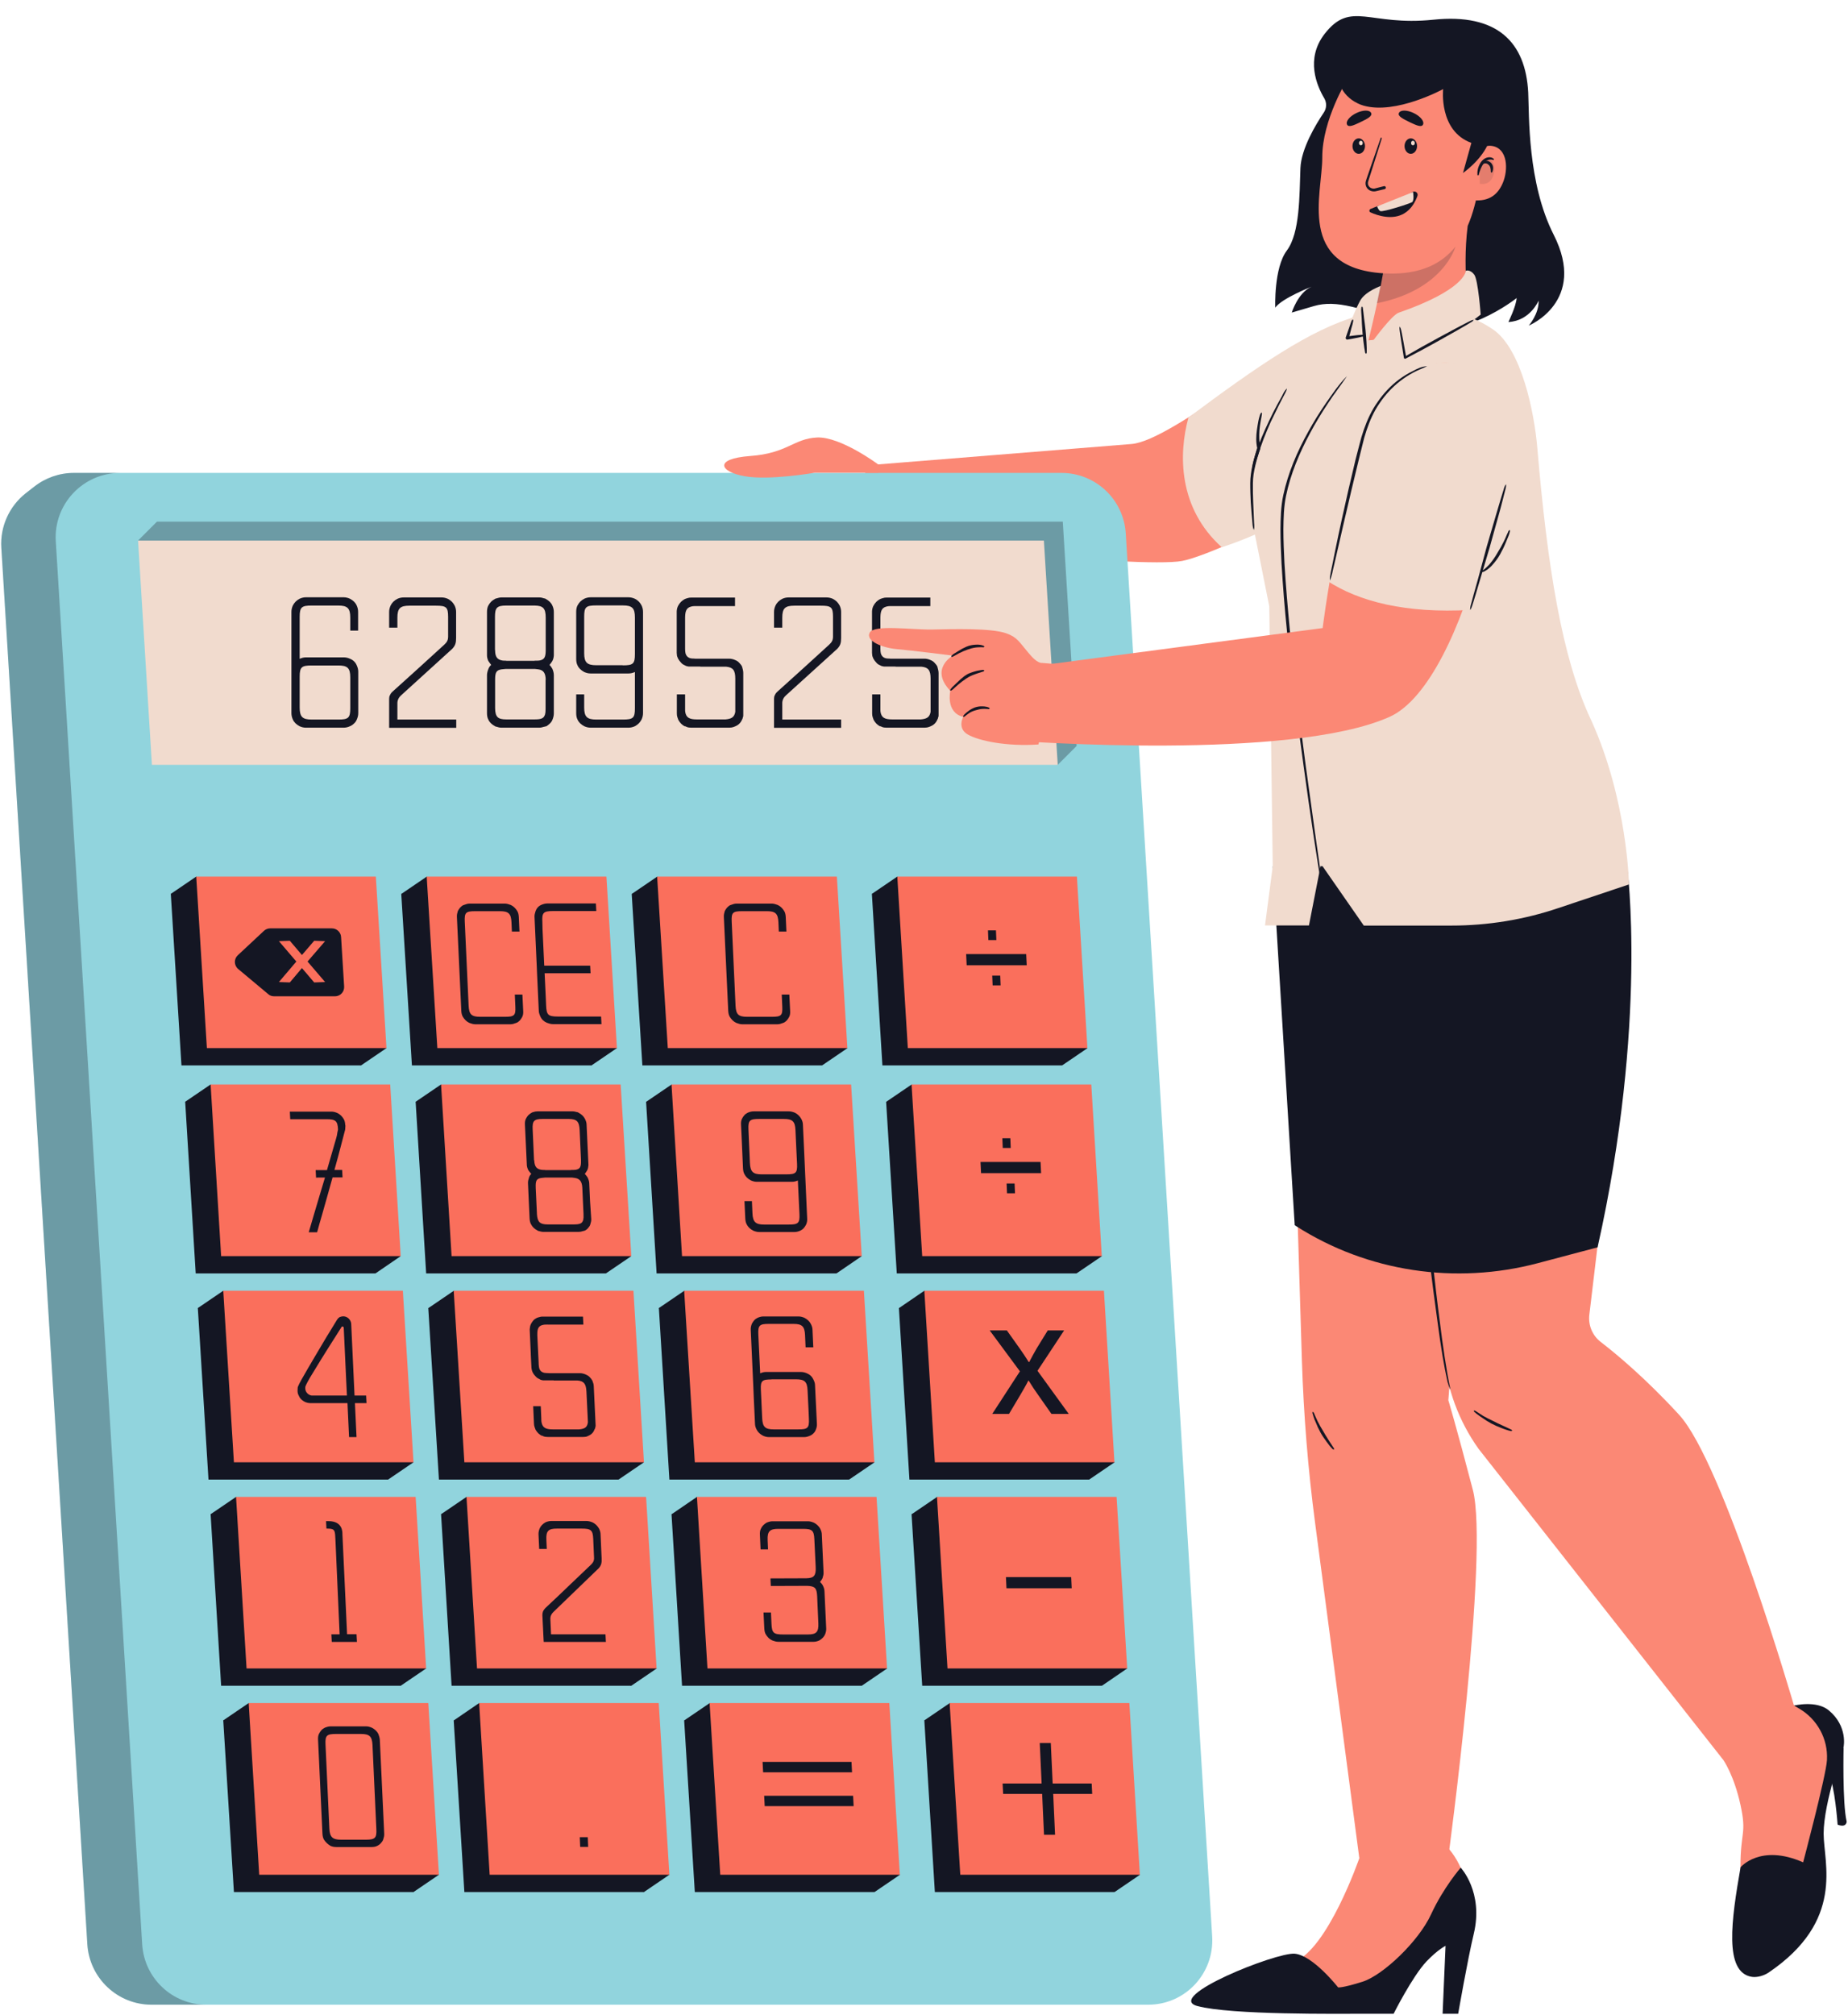 <?xml version="1.0" encoding="UTF-8"?><svg xmlns="http://www.w3.org/2000/svg" xmlns:xlink="http://www.w3.org/1999/xlink" height="1513.1" preserveAspectRatio="xMidYMid meet" version="1.0" viewBox="-0.9 -12.2 1388.1 1513.1" width="1388.1" zoomAndPan="magnify"><g id="Illustration"><g><g id="change1_1"><path d="M993.4,72.4c2.2-3.2,2.4-7.4,0.4-10.8c-5.6-9.4-14.3-29.6,0.3-48.4c19.8-25.4,33.4-5.6,81.6-10.6 s69.4,17,71.3,54.7c0.8,16.9-0.7,67.8,19.2,106.9c25.3,50-18.8,68.1-18.8,68.1s7.8-8.9,7.4-18.8c0,0-6.2,15.2-22.7,16.1 c0,0,5.8-11.7,6.2-18c0,0-42.1,33.9-79.5,20.7c-37.5-13.2-56-19.6-72.7-14.7c-16.7,4.9-16.7,4.9-16.7,4.9s4.5-14.8,14.8-19.4 c0,0-22.3,8.7-27.2,15.7c0,0-1.2-29.7,8.7-42.9s9.4-41.3,10.2-61.9C976.5,99.4,987.4,81.3,993.4,72.4z" fill="#141623"/></g><g id="change2_1"><path d="M649,337.3c0,0,168.7-13.6,200-16.1s119.6-80.5,170-94.7s77.6,11.1,66.5,55.4 c-11.1,44.2-167.1,121.2-198.4,127.1c-31.2,5.9-238.1-15.4-238.1-15.4L649,337.3z" fill="#fb8875"/></g><g id="change3_1"><path d="M1018.5,225.3c-34.8,9.7-75,37.5-126.7,76c-7.6,27.7-7.6,68.1,25,97.4c60.7-19.2,160.7-84.9,168.7-116.7 C1096.7,237.7,1069,211.1,1018.5,225.3z" fill="#f1dbce"/></g><g id="change3_2"><path d="M1037.1,202.2c0,0-12.3,4.1-16.3,11.3c-4,7.1-9.9,23.2-9.9,23.2l17.8,4.1l20.2-28.5L1037.1,202.2z" fill="#f1dbce"/></g><g id="change4_1"><path d="M909.6,1441.8L844.7,388.3c-1.6-25.5-22.7-45.4-48.3-45.4h-41.2h-666H54.6c-10.9,0-21.4,3.7-29.9,10.4 l-6.3,4.9C6,368-0.9,383.3,0.1,399.1l64.6,1048.6c1.6,25.5,22.7,45.4,48.3,45.4h41.2h666h41.2 C889.3,1493.2,911.3,1469.7,909.6,1441.8z" fill="#91d4dd"/></g><g id="change1_2"><path d="M807.8 547.9L793.6 562.1 102.8 393.7 117 379.5 797.4 379.5z" fill="#141623" opacity=".3"/></g><g id="change1_3"><path d="M105.9,1447.8L41,394.2c-1.7-27.8,20.4-51.3,48.3-51.3H54.6c-10.9,0-21.4,3.7-29.9,10.4l-6.3,4.9 C6,368-0.9,383.3,0.1,399.1l64.6,1048.6c1.6,25.5,22.7,45.4,48.3,45.4h41.2C128.6,1493.2,107.5,1473.3,105.9,1447.8z" fill="#141623" opacity=".3"/></g><g id="change3_3"><path d="M793.6 562.1L113.2 562.1 102.8 393.7 783.2 393.7z" fill="#f1dbce"/></g><g id="change1_4"><path d="M262.2,461.4v-9.8c0-7.1-2.1-9.1-9-9.1h-20c-7.4,0-9,1.1-9,8.4v31.6c1.5-0.7,3.1-1.1,4.6-1.1h28.7 c1.5,0,3.1,0.4,4.6,1.1c2.4,1,4.1,2.7,5,5c0.7,1.5,1.1,3.1,1.1,4.6v22.2v9c0,1.7-0.4,3.2-1.1,4.8c-0.4,1-1,2-2,2.9 c-1,1-2.1,1.7-3.1,2.1c-1.5,0.7-3.1,1.1-4.6,1.1h-28.7c-1.5,0-3.1-0.4-4.6-1.1c-2.4-1.3-4.1-2.9-5-5c-0.7-1.5-1.1-3.1-1.1-4.8 v-20.7v-10.5v-44.9c0-1.7,0.4-3.2,1.1-4.8c0.6-1.1,1.3-2.1,2.1-2.9c0.8-0.8,1.8-1.5,2.9-2.1c1.5-0.7,3.1-1.1,4.6-1.1h28.7 c1.5,0,3.1,0.4,4.6,1.1c2.4,1.3,4.1,2.9,5,5c0.7,1.5,1.1,3.1,1.1,4.8v14.1H262.2z M233.2,487.5c-7.4,0-9,1.1-9,8.3v6.9V519 c0,7.1,2.1,9.1,9,9.1h20c7.4,0,9-1.1,9-8.4v-5.3v-17.9c0-7.1-2.1-9-9-9H233.2z" fill="#141623"/></g><g id="change1_5"><path d="M300.4,509.9c-1.7,1.5-2.8,3.5-2.8,5.9v12.3h7.4h22.8h12.9h1.1v6.2h-10.2h-0.7h-28.5h-0.7h-4.1h-6.2v-6.2 v-4.6v-10.9c0-1,0.1-1.8,0.6-2.8c0.3-0.7,0.7-1.3,1.1-1.8l0.3-0.3l0.8-0.8c0-0.1,9.8-8.7,19.5-17.6l19.2-17.5 c1.8-1.7,2.8-3.2,2.8-6v-14.8c0-7.3-1.4-8.4-9.1-8.4h-19.9c-7.1,0-9.1,2-9.1,9.1v7.4h-6.2v-11.8c0-1.7,0.4-3.2,1.1-4.8 c1-2.1,2.7-3.8,5-5c1.5-0.7,3.1-1.1,4.8-1.1h28.5c1.7,0,3.2,0.4,4.8,1.1c1.1,0.6,2.1,1.3,2.9,2.1c0.8,0.8,1.5,1.8,2.1,2.9 c0.7,1.5,1.1,3.1,1.1,4.8v19.5c0,3.8-0.6,5.7-2.8,8.1L300.4,509.9z" fill="#141623"/></g><g id="change1_6"><path d="M415.1,523.6c0,1.5-0.4,3.1-1.1,4.8c-0.4,1-1.1,2-2.1,2.9c-0.8,0.8-1.8,1.5-2.9,2.1v-0.3c0,0-0.1,0.1-0.6,0.3 c-0.1,0-0.1,0.1-0.6,0.1c-1.3,0.4-2.4,0.7-3.6,0.7h-28.5c-1.3,0-2.4-0.3-3.6-0.7c-0.1,0-0.1-0.1-0.6-0.1c0,0-0.1-0.1-0.6-0.3 c-2.4-1.3-4.1-2.9-5-5c-0.7-1.3-1-2.9-1-4.8v-14.1v-14.4c0-1.5,0.4-3.1,1.1-4.8c0.4-1.1,1.1-2.1,2-2.9c0.1,0,0.1,0,0.1-0.1H368 c-0.8-1-1.5-2-2.1-2.9c-0.7-1.5-1-2.9-1-4.2v-0.6v-32c0-1.8,0.3-3.5,1-4.8c0.6-1.1,1.3-2.1,2.1-2.9c1-1,2-1.5,2.9-2.1 c0.4-0.1,0.6-0.3,0.6-0.3c0.4,0,0.4-0.1,0.6-0.1c1.3-0.4,2.4-0.7,3.6-0.7h28.5c1.3,0,2.4,0.3,3.6,0.7c0.4,0,0.4,0.1,0.6,0.1 c0.4,0.1,0.6,0.3,0.6,0.3c2.4,1.3,4.1,2.9,5,5c0.7,1.5,1.1,3.1,1.1,4.8v32.6c-0.1,1.5-0.4,2.9-1.1,4.2c-0.6,1-1.3,2-2.1,2.9h-0.1 l0.1,0.1c1,1,1.5,2,2.1,2.9c0.7,1.7,1.1,3.2,1.1,4.8v14.4V523.6z M379.3,442.5c-7,0-8.4,1.7-8.4,8.4v24.1c0,0.6,0,1,0.1,1.1v0.4 c0.1,4.6,1.7,6.7,5.6,7.3c0.7,0.1,1.4,0.1,2.4,0.1c0.3,0.1,0.6,0.1,1,0.1h19.9c0.4,0,0.8,0,1-0.1c1.3,0,2.2,0,3.2-0.1 c3.8-0.6,4.8-2.4,4.9-7.3v-0.4v-0.4v-24.1c0-7.1-2-9-8.3-9.1h-0.8H380H379.3z M409,498.3v-0.1c-0.1-5-1.7-7.3-5.6-7.8l-2.5-0.3 H400h-20h-1l-3.1,0.3c-4.1,0.6-4.9,2.4-4.9,7.8v0.3V519v0.6c0.1,6.6,2.1,8.4,8.4,8.4h0.6h20h0.6c4.9,0,6.9-0.7,7.8-3.5 c0.1,0,0.1-0.1,0.1-0.3v-0.1c0.3-1,0.4-2.2,0.4-3.9v-0.7V498.3z" fill="#141623"/></g><g id="change1_7"><path d="M437.9,509.2v9.8c0,7.1,2.2,9.1,9.1,9.1h19.9c7.7,0,9.1-1.1,9.1-8.4v-27.3c-1.5,0.7-3.1,1.1-4.8,1.1h-28.5 c-1.7,0-3.2-0.4-4.8-1.1c-2.4-1.3-4.1-2.9-5-5c-0.7-1.3-1-2.9-1-4.8v-26.4v-9c0-1.8,0.3-3.5,1-4.8c0.6-1.1,1.3-2.1,2.1-2.9 c0.8-0.8,1.8-1.5,2.9-2.1c1.5-0.7,3.1-1.1,4.8-1.1h28.5c1.7,0,3.2,0.4,4.8,1.1c2.2,1.1,3.9,2.8,5,5c0.7,1.5,1.1,3.1,1.1,4.8v20.7 v14.7v40.7c0,1.7-0.4,3.2-1.1,4.8c-0.6,1.1-1.3,2.1-2.1,2.9c-0.8,0.8-1.8,1.5-2.9,2.1c-1.5,0.7-3.1,1.1-4.8,1.1h-28.5 c-1.7,0-3.2-0.4-4.8-1.1c-2.4-1.3-4.1-2.9-5-5c-0.7-1.3-1-2.9-1-4.8v-14.1H437.9z M466.9,487.4c7.7,0,9.1-1.1,9.1-8.4v-11.1v-16.4 c0-7.1-2-9.1-9.1-9.1H447c-7.7,0-9.1,1.1-9.1,8.4v5.3v22.1c0,7.1,2.2,9.1,9.1,9.1H466.9z" fill="#141623"/></g><g id="change1_8"><path d="M557.4,493.1v31.8c0,0.4,0,0.6-0.1,0.7v0.3c-0.1,0.4-0.1,0.6-0.3,0.7c0,0.4-0.1,0.6-0.1,0.7l-0.4,0.8 c-1,2.4-2.7,4.1-5,5c0,0,0,0-0.1,0.1c-0.1,0-0.3,0.1-0.4,0.1c0,0-0.1,0.1-0.6,0.3c-1.1,0.4-2.2,0.6-3.5,0.6h-28.5 c-1.3,0-2.5-0.1-3.6-0.6l-0.6-0.3c-0.4-0.1-0.6-0.3-0.6-0.3v0.3c-1.1-0.6-2.1-1.3-2.9-2.1c-0.8-0.8-1.5-1.8-2.1-2.9 c0-0.1-0.1-0.1-0.1-0.3c-0.1-0.4-0.4-1-0.6-1.7c-0.3-0.8-0.4-1.8-0.4-2.8v-14.3h6.2v10.2v0.6c0,1.1,0,2,0.1,2.4 c0.7,4.3,3.2,5.6,8.8,5.6h19.9h1.5c4.6-0.4,6.7-1.7,7.4-5.7v-2.7v-22.2c0-6.3-1.7-8.5-6.9-9h-0.3h-0.3h-0.6h-1h-17.2v-0.1h-8.3 c-1,0-1.5-0.3-2.2-0.4c-0.4-0.1-0.6-0.3-0.6-0.3c-0.1,0-0.4-0.1-0.6-0.3c-1.1-0.4-2.1-1.1-2.8-2l-0.1-0.1 c-0.8-0.8-1.5-1.8-2.1-2.9c-0.1-0.3-0.4-0.8-0.6-1.5c-0.1-0.1-0.1-0.3-0.1-0.4c-0.1-0.1-0.1-0.3-0.1-0.4c0-0.4-0.1-0.3-0.1-0.7 v-0.7v-0.1c-0.1,0-0.1,0-0.1-0.1v-10.9v-0.7v-19.5v-0.4v-0.1c0.1-1.5,0.4-2.9,1.1-4.2c0.6-1.1,1.3-2.1,2.1-2.9 c0.8-0.8,1.8-1.5,2.9-2.1c1-0.4,1.7-0.6,2.1-0.7c0.8-0.3,1.7-0.4,2.7-0.4h32.9v6.4h-28.5h-0.8c-1,0-1.5,0-2.5,0.1 c-4.3,0.7-5.6,2.8-5.7,8.3v0.6V474v0.6v0.3c0,1.5,0.1,2.4,0.3,3.4c0.6,2.2,2,3.5,4.3,3.9h0.3c0.4,0,0.4,0.1,0.8,0.1h1 c0.3,0.1,0.7,0.1,1.4,0.1h1h24.1c1.5,0,3.1,0.4,4.6,1.1c1,0.4,2,1,2.9,2c1,1,1.7,2,2.1,2.9C557,490.1,557.4,491.6,557.4,493.1z" fill="#141623"/></g><g id="change1_9"><path d="M589.5,509.9c-1.7,1.5-2.8,3.5-2.8,5.9v12.3h7.4h22.8h12.9h1.1v6.2h-10.2H620h-28.5h-0.7h-4.1h-6.2v-6.2v-4.6 v-10.9c0-1,0.1-1.8,0.6-2.8c0.3-0.7,0.7-1.3,1.1-1.8l0.3-0.3l0.8-0.8c0-0.1,9.8-8.7,19.5-17.6l19.2-17.5c1.8-1.7,2.8-3.2,2.8-6 v-14.8c0-7.3-1.4-8.4-9.1-8.4h-19.9c-7.1,0-9.1,2-9.1,9.1v7.4h-6.2v-11.8c0-1.7,0.4-3.2,1.1-4.8c1-2.1,2.7-3.8,5-5 c1.5-0.7,3.1-1.1,4.8-1.1H620c1.7,0,3.2,0.4,4.8,1.1c1.1,0.6,2.1,1.3,2.9,2.1c0.8,0.8,1.5,1.8,2.1,2.9c0.7,1.5,1.1,3.1,1.1,4.8 v19.5c0,3.8-0.6,5.7-2.8,8.1L589.5,509.9z" fill="#141623"/></g><g id="change1_10"><path d="M704.1,493.1v31.8c0,0.4,0,0.6-0.1,0.7v0.3c-0.1,0.4-0.1,0.6-0.3,0.7c0,0.4-0.1,0.6-0.1,0.7l-0.4,0.8 c-1,2.4-2.7,4.1-5,5c0,0,0,0-0.1,0.1c-0.1,0-0.3,0.1-0.4,0.1c0,0-0.1,0.1-0.6,0.3c-1.1,0.4-2.2,0.6-3.5,0.6h-28.5 c-1.3,0-2.5-0.1-3.6-0.6l-0.6-0.3c-0.4-0.1-0.6-0.3-0.6-0.3v0.3c-1.1-0.6-2.1-1.3-2.9-2.1c-0.8-0.8-1.5-1.8-2.1-2.9 c0-0.1-0.1-0.1-0.1-0.3c-0.1-0.4-0.4-1-0.6-1.7c-0.3-0.8-0.4-1.8-0.4-2.8v-14.3h6.2v10.2v0.6c0,1.1,0,2,0.1,2.4 c0.7,4.3,3.2,5.6,8.8,5.6h19.9h1.5c4.6-0.4,6.7-1.7,7.4-5.7v-2.7v-22.2c0-6.3-1.7-8.5-6.9-9h-0.3h-0.3h-0.6h-1h-17.2v-0.1h-8.3 c-1,0-1.5-0.3-2.2-0.4c-0.4-0.1-0.6-0.3-0.6-0.3c-0.1,0-0.4-0.1-0.6-0.3c-1.1-0.4-2.1-1.1-2.8-2l-0.1-0.1 c-0.8-0.8-1.5-1.8-2.1-2.9c-0.1-0.3-0.4-0.8-0.6-1.5c-0.1-0.1-0.1-0.3-0.1-0.4c-0.1-0.1-0.1-0.3-0.1-0.4c0-0.4-0.1-0.3-0.1-0.7 v-0.7v-0.1c-0.1,0-0.1,0-0.1-0.1v-10.9v-0.7v-19.5v-0.4v-0.1c0.1-1.5,0.4-2.9,1.1-4.2c0.6-1.1,1.3-2.1,2.1-2.9 c0.8-0.8,1.8-1.5,2.9-2.1c1-0.4,1.7-0.6,2.1-0.7c0.8-0.3,1.7-0.4,2.7-0.4h32.9v6.4h-28.5h-0.8c-1,0-1.5,0-2.5,0.1 c-4.3,0.7-5.6,2.8-5.7,8.3v0.6V474v0.6v0.3c0,1.5,0.1,2.4,0.3,3.4c0.6,2.2,2,3.5,4.3,3.9h0.3c0.4,0,0.4,0.1,0.8,0.1h1 c0.3,0.1,0.7,0.1,1.4,0.1h1h24.1c1.5,0,3.1,0.4,4.6,1.1c1,0.4,2,1,2.9,2c1,1,1.7,2,2.1,2.9C703.6,490.1,704.1,491.6,704.1,493.1z" fill="#141623"/></g><g id="change1_11"><path d="M281.1 944L146.1 944 138.2 815.1 273.1 815.1z" fill="#141623"/></g><g id="change1_12"><path d="M454.2 944L319.2 944 311.3 815.1 446.2 815.1z" fill="#141623"/></g><g id="change1_13"><path d="M627.3 944L492.3 944 484.4 815.1 619.3 815.1z" fill="#141623"/></g><g id="change1_14"><path d="M290.6 1098.8L155.7 1098.8 147.7 970 282.7 970z" fill="#141623"/></g><g id="change1_15"><path d="M463.7 1098.8L328.8 1098.8 320.8 970 455.8 970z" fill="#141623"/></g><g id="change1_16"><path d="M636.8 1098.8L501.9 1098.8 494 970 628.9 970z" fill="#141623"/></g><g id="change1_17"><path d="M300.1 1253.6L165.2 1253.6 157.3 1124.8 292.2 1124.8z" fill="#141623"/></g><g id="change1_18"><path d="M473.3 1253.6L338.3 1253.6 330.4 1124.8 465.3 1124.8z" fill="#141623"/></g><g id="change1_19"><path d="M646.4 1253.6L511.4 1253.6 503.5 1124.8 638.4 1124.8z" fill="#141623"/></g><g id="change1_20"><path d="M309.7 1408.5L174.8 1408.5 166.8 1279.6 301.7 1279.6z" fill="#141623"/></g><g id="change1_21"><path d="M482.8 1408.5L347.9 1408.5 339.9 1279.6 474.9 1279.6z" fill="#141623"/></g><g id="change1_22"><path d="M655.9 1408.5L521 1408.5 513 1279.6 648 1279.6z" fill="#141623"/></g><g id="change1_23"><path d="M157.3 802.1L138.2 815.1 281.1 944 300.1 931z" fill="#141623"/></g><g id="change1_24"><path d="M330.4 802.1L311.3 815.1 454.2 944 473.3 931z" fill="#141623"/></g><g id="change1_25"><path d="M503.6 802.1L484.5 815.1 627.4 944 646.4 931z" fill="#141623"/></g><g id="change1_26"><path d="M166.8 957L147.7 970 290.6 1098.8 309.7 1085.8z" fill="#141623"/></g><g id="change1_27"><path d="M340 957L320.9 970 463.7 1098.8 482.8 1085.8z" fill="#141623"/></g><g id="change1_28"><path d="M513.1 957L494 970 636.9 1098.8 656 1085.8z" fill="#141623"/></g><g id="change1_29"><path d="M176.4 1111.8L157.3 1124.8 300.1 1253.6 319.2 1240.6z" fill="#141623"/></g><g id="change1_30"><path d="M349.5 1111.8L330.4 1124.8 473.3 1253.6 492.4 1240.6z" fill="#141623"/></g><g id="change1_31"><path d="M522.6 1111.8L503.6 1124.8 646.4 1253.6 665.5 1240.6z" fill="#141623"/></g><g id="change1_32"><path d="M185.9 1266.6L166.8 1279.6 309.7 1408.5 328.8 1395.5z" fill="#141623"/></g><g id="change1_33"><path d="M359 1266.6L340 1279.6 482.8 1408.5 501.9 1395.5z" fill="#141623"/></g><g id="change1_34"><path d="M532.2 1266.6L513.1 1279.6 656 1408.5 675.1 1395.5z" fill="#141623"/></g><g id="change5_1"><path d="M300.1 931L165.2 931 157.3 802.1 292.2 802.1z" fill="#fa6f5c"/></g><g id="change5_2"><path d="M473.3 931L338.3 931 330.4 802.1 465.3 802.1z" fill="#fa6f5c"/></g><g id="change5_3"><path d="M646.4 931L511.4 931 503.5 802.1 638.4 802.1z" fill="#fa6f5c"/></g><g id="change5_4"><path d="M309.7 1085.8L174.8 1085.8 166.8 957 301.7 957z" fill="#fa6f5c"/></g><g id="change5_5"><path d="M482.8 1085.8L347.9 1085.8 339.9 957 474.9 957z" fill="#fa6f5c"/></g><g id="change5_6"><path d="M655.9 1085.8L521 1085.8 513 957 648 957z" fill="#fa6f5c"/></g><g id="change5_7"><path d="M319.2 1240.6L184.3 1240.6 176.4 1111.8 311.3 1111.8z" fill="#fa6f5c"/></g><g id="change5_8"><path d="M492.3 1240.6L357.4 1240.6 349.5 1111.8 484.4 1111.8z" fill="#fa6f5c"/></g><g id="change5_9"><path d="M665.4 1240.6L530.5 1240.6 522.6 1111.8 657.5 1111.8z" fill="#fa6f5c"/></g><g id="change5_10"><path d="M328.8 1395.5L193.8 1395.5 185.9 1266.6 320.8 1266.6z" fill="#fa6f5c"/></g><g id="change5_11"><path d="M501.9 1395.5L366.9 1395.5 359 1266.6 493.9 1266.6z" fill="#fa6f5c"/></g><g id="change5_12"><path d="M675 1395.5L540.1 1395.5 532.1 1266.6 667.1 1266.6z" fill="#fa6f5c"/></g><g id="change1_35"><path d="M258.5,833.9c-0.1,0.9,0,2.1-0.4,3.1c-0.9,3.2-3.9,15.5-7.8,29.3h5.8l0.3,5.6h-7.5 c-2.8,10.2-5.7,20.3-7.9,28.1c-1.3,4.5-2.6,8.9-3.7,13.1H231l3.9-13.3c2.4-7.9,5.3-18,8.3-27.8h-3.4h-0.4H239 c-0.9,0-1.6,0-2.5,0.1l-0.3-5.7h8.5c3.6-12.3,6.5-22.5,7-24.2c0.8-2.6,0.7-4.3,1.1-5.2c0.1-0.5,0.1-0.9,0.2-1.2 c-0.3-6.3-1.8-7.6-8.6-7.6h-27.3l-0.3-5.7h31.3c1.4,0,2.9,0.4,4.3,1c1.1,0.5,2,1.2,2.8,1.9c0.8,0.8,1.5,1.7,2.1,2.7 c0.7,1.2,1,2.6,1.1,4.3C258.6,832.9,258.6,833.4,258.5,833.9z" fill="#141623"/></g><g id="change1_36"><path d="M445.1,1028.8l1.4,29.4c0,0.4,0,0.5-0.1,0.6l0,0.3c-0.1,0.4-0.1,0.5-0.2,0.6c0,0.4-0.1,0.5-0.1,0.6l-0.4,0.8 c-0.8,2.2-2.3,3.8-4.4,4.7c0,0,0,0-0.1,0.1c-0.1,0-0.3,0.1-0.4,0.1c0,0-0.1,0.1-0.5,0.3c-1,0.4-2,0.5-3.2,0.5h-26.4 c-1.2,0-2.3-0.1-3.4-0.5l-0.5-0.3c-0.4-0.1-0.5-0.3-0.5-0.3l0,0.3c-1.1-0.5-2-1.2-2.8-1.9c-0.8-0.8-1.5-1.7-2.1-2.7 c0-0.1-0.1-0.1-0.1-0.3c-0.1-0.4-0.4-0.9-0.6-1.6c-0.3-0.8-0.5-1.7-0.5-2.6l-0.6-13.2h5.7l0.4,9.5l0,0.5c0,1,0.1,1.8,0.2,2.2 c0.8,4,3.2,5.2,8.4,5.2h18.4h1.4c4.3-0.4,6.1-1.6,6.6-5.3l-0.1-2.5l-1-20.6c-0.3-5.8-1.9-7.9-6.7-8.3h-0.3h-0.3h-0.5H431H415 l0-0.1h-7.6c-0.9,0-1.4-0.3-2.1-0.4c-0.4-0.1-0.5-0.3-0.5-0.3c-0.1,0-0.4-0.1-0.5-0.3c-1.1-0.4-2-1-2.7-1.8l-0.1-0.1 c-0.8-0.8-1.5-1.7-2.1-2.7c-0.1-0.3-0.4-0.8-0.6-1.4c-0.1-0.1-0.1-0.3-0.1-0.4c-0.1-0.1-0.1-0.3-0.1-0.4c0-0.4-0.1-0.3-0.2-0.6 l0-0.6l0-0.1c-0.1,0-0.1,0-0.1-0.1l-0.5-10.1l0-0.6l-0.8-18l0-0.4l0-0.1c0.1-1.4,0.3-2.7,0.9-3.9c0.5-1,1.1-1.9,1.8-2.7 c0.7-0.8,1.6-1.4,2.6-1.9c0.9-0.4,1.5-0.5,1.9-0.6c0.8-0.3,1.5-0.4,2.4-0.4h30.4l0.3,6h-26.4H410c-0.9,0-1.4,0-2.3,0.1 c-4,0.6-5.1,2.6-5,7.6l0,0.5l1,20.6l0,0.5l0,0.3c0.1,1.4,0.2,2.2,0.4,3.1c0.6,2.1,2,3.2,4.2,3.6h0.3c0.4,0,0.4,0.1,0.8,0.1h0.9 c0.3,0.1,0.7,0.1,1.3,0.1h0.9h22.3c1.4,0,2.9,0.4,4.3,1c0.9,0.4,1.9,0.9,2.8,1.8c0.9,0.9,1.6,1.8,2.1,2.7 C444.6,1025.9,445.1,1027.3,445.1,1028.8z" fill="#141623"/></g><g id="change1_37"><path d="M563.9,889.8l0.4,9.1c0.3,6.6,2.5,8.4,8.8,8.4h18.4c7.1,0,8.4-1,8.1-7.8l-1.2-25.3c-1.4,0.6-2.8,1-4.4,1 h-26.4c-1.6,0-3-0.4-4.4-1c-2.3-1.2-3.9-2.7-4.9-4.7c-0.7-1.2-1-2.7-1.1-4.4l-1.1-24.5l-0.4-8.3c-0.1-1.7,0.1-3.2,0.7-4.4 c0.5-1,1.1-1.9,1.8-2.7c0.7-0.8,1.6-1.4,2.6-1.9c1.4-0.6,2.8-1,4.4-1h26.4c1.6,0,3,0.4,4.5,1c2.1,1,3.7,2.6,4.9,4.7 c0.7,1.4,1.2,2.8,1.2,4.4l0.9,19.2l0.6,13.6l1.7,37.7c0.1,1.6-0.2,3-0.8,4.4c-0.5,1-1.1,1.9-1.8,2.7c-0.7,0.8-1.6,1.4-2.6,1.9 c-1.4,0.6-2.8,1-4.4,1h-26.4c-1.6,0-3-0.4-4.5-1c-2.3-1.2-3.9-2.7-4.9-4.7c-0.7-1.2-1-2.7-1.1-4.4l-0.6-13.1H563.9z M589.7,869.6 c7.1,0,8.4-1,8.1-7.8l-0.5-10.2l-0.7-15.2c-0.3-6.6-2.2-8.4-8.8-8.4h-18.4c-7.1,0-8.4,1-8.1,7.8l0.2,4.9l0.9,20.5 c0.3,6.6,2.5,8.4,8.8,8.4H589.7z" fill="#141623"/></g><g id="change1_38"><path d="M443.2,903.1c0.1,1.4-0.3,2.8-0.8,4.4c-0.3,0.9-1,1.8-1.8,2.7c-0.7,0.8-1.6,1.4-2.6,1.9l0-0.3 c0,0-0.1,0.1-0.5,0.3c-0.1,0-0.1,0.1-0.5,0.1c-1.1,0.4-2.2,0.6-3.3,0.6h-26.4c-1.2,0-2.2-0.3-3.4-0.6c-0.1,0-0.1-0.1-0.5-0.1 c0,0-0.1-0.1-0.5-0.3c-2.3-1.2-3.9-2.7-4.9-4.7c-0.7-1.2-1-2.7-1.1-4.4l-0.6-13.1l-0.6-13.3c-0.1-1.4,0.3-2.8,0.8-4.4 c0.3-1,0.9-1.9,1.7-2.7c0.1,0,0.1,0,0.1-0.1H398c-0.8-0.9-1.5-1.8-2.1-2.7c-0.7-1.4-1-2.7-1.1-3.9l0-0.5l-1.4-29.7 c-0.1-1.7,0.1-3.2,0.7-4.4c0.5-1,1.1-1.9,1.8-2.7c0.9-0.9,1.7-1.4,2.6-1.9c0.4-0.1,0.5-0.3,0.5-0.3c0.4,0,0.4-0.1,0.5-0.1 c1.1-0.4,2.2-0.6,3.3-0.6h26.4c1.2,0,2.2,0.3,3.4,0.6c0.4,0,0.4,0.1,0.5,0.1c0.4,0.1,0.5,0.3,0.5,0.3c2.3,1.2,3.9,2.7,4.9,4.7 c0.7,1.4,1.2,2.8,1.2,4.4l1.4,30.2c-0.1,1.4-0.3,2.7-0.9,3.9c-0.5,0.9-1.1,1.8-1.8,2.7h-0.1l0.1,0.1c0.9,0.9,1.5,1.8,2.1,2.7 c0.7,1.6,1.2,3,1.2,4.4l0.6,13.3L443.2,903.1z M406.6,828c-6.5,0-7.7,1.6-7.4,7.8l1,22.3c0,0.5,0,0.9,0.2,1l0,0.4 c0.3,4.3,1.8,6.2,5.5,6.7c0.7,0.1,1.3,0.1,2.2,0.1c0.3,0.1,0.5,0.1,0.9,0.1h18.4c0.4,0,0.8,0,0.9-0.1c1.2,0,2.1,0,3-0.1 c3.5-0.5,4.3-2.2,4.2-6.7l0-0.4l0-0.4l-1-22.3c-0.3-6.6-2.2-8.3-8-8.4h-0.8h-18.4H406.6z M436.5,879.7l0-0.1 c-0.3-4.7-1.9-6.7-5.5-7.3l-2.3-0.3h-0.8h-18.5h-0.9l-2.8,0.3c-3.7,0.5-4.4,2.2-4.2,7.3l0,0.3l0.9,19l0,0.5 c0.4,6.1,2.3,7.8,8.1,7.8h0.5h18.5h0.5c4.5,0,6.3-0.6,7.1-3.2c0.1,0,0.1-0.1,0.1-0.3l0-0.1c0.2-0.9,0.3-2.1,0.2-3.6l0-0.6 L436.5,879.7z" fill="#141623"/></g><g id="change1_39"><path d="M230.4,1015.3l5.4-9.2c4-6.6,7.9-13.5,11.2-18.7l5.3-8.7c0.5-0.8,1.1-1.4,1.9-1.9c1-0.4,1.9-0.6,2.7-0.6 c3.2,0,5.8,2.6,6,5.7l2.5,53.8h8.7l0.3,5.7h-8.7l1.2,25.5h-5.6l-1.2-25.5h-28c-2.5-0.1-4.4-0.9-6.1-2.3c-1.1-0.9-1.9-1.9-2.5-3.4 c-0.6-1-0.9-2.2-0.9-3.6c0-0.9,0.1-1.4,0.1-2.3c0-0.1,0.1-0.4,0.2-0.8C223.7,1026.9,226.7,1021.6,230.4,1015.3z M250.6,992.2 c-3,4.8-7,10.9-10.7,17l-5.8,9.5c-3.3,5.2-5.3,9.2-5.6,10.2c-0.1,0.4-0.1,0.9-0.1,1.6c0.1,2.6,2.2,4.8,4.8,5.2h19.9h6.6l-0.5-10.1 l-1.9-40.8c0-0.9-1.4-1.4-1.7-0.5L250.6,992.2z" fill="#141623"/></g><g id="change1_40"><path d="M604.2,999.4l-0.4-9.1c-0.3-6.6-2.3-8.4-8.7-8.4h-18.5c-6.9,0-8.2,1-7.9,7.8l1.4,29.3c1.4-0.6,2.8-1,4.2-1 h26.6c1.4,0,2.9,0.4,4.3,1c2.2,0.9,3.9,2.5,4.9,4.7c0.7,1.4,1.2,2.8,1.2,4.3l1,20.6l0.4,8.3c0.1,1.6-0.2,3-0.8,4.4 c-0.3,0.9-0.8,1.8-1.7,2.7c-0.9,0.9-1.9,1.6-2.8,1.9c-1.4,0.6-2.8,1-4.2,1h-26.6c-1.4,0-2.9-0.4-4.3-1c-2.3-1.2-3.9-2.7-4.9-4.7 c-0.7-1.4-1.2-2.8-1.2-4.4l-0.9-19.2l-0.4-9.7l-1.9-41.6c-0.1-1.6,0.3-3,0.8-4.4c0.5-1,1.1-1.9,1.8-2.7c0.7-0.8,1.6-1.4,2.6-1.9 c1.4-0.6,2.8-1,4.2-1h26.6c1.4,0,2.9,0.4,4.3,1c2.3,1.2,3.9,2.7,4.9,4.7c0.7,1.4,1.2,2.8,1.2,4.4l0.6,13.1H604.2z M578.5,1023.6 c-6.9,0-8.2,1-7.9,7.6l0.3,6.3l0.7,15.2c0.3,6.6,2.3,8.4,8.7,8.4h18.5c6.9,0,8.2-1,7.9-7.8l-0.2-4.9l-0.8-16.6 c-0.3-6.6-2.3-8.3-8.7-8.3H578.5z" fill="#141623"/></g><g id="change1_41"><path d="M266.9,1215l0.3,5.7h-18.9l-0.3-5.7h6.2l-3.1-70.1c-0.4-7.6,0-9.3-5.9-9.3h-0.9l-0.3-5.6h1.9 c10.7,0,10.4,8.3,10.4,9.8l3.5,75.1H266.9z" fill="#141623"/></g><g id="change1_42"><path d="M617.7,1168.5c0.1,1.4-0.3,2.8-0.8,4.4c-0.5,1-1.1,1.9-1.8,2.7l0,0.1c0.9,0.9,1.6,1.7,2.1,2.7 c0.7,1.4,1.2,2.8,1.2,4.4l1.3,27.7c0.1,1.6-0.3,3-0.8,4.4c-0.8,1.9-2.3,3.5-4.4,4.7c-1.4,0.6-2.8,1-4.2,1h-26.6 c-1.4,0-2.9-0.4-4.5-1c-0.9-0.5-1.9-1-2.8-1.9c-0.8-0.8-1.5-1.7-2.1-2.7c-0.7-1.2-1-2.7-1.1-4.4l-0.6-12h5.6l0.4,8.7 c0.3,6.7,1.7,7.8,8.8,7.8h18.5c6.3,0,8.2-1.8,7.9-8.4l-0.9-20.3c-0.3-6.1-1.6-7.6-7.5-7.8l-27.3,0.1l-0.3-5.7l26.9-0.1 c5.7-0.1,7.4-1.9,7.1-8.3l-1-21c-0.3-6.7-1.8-7.8-8.6-7.8h-18.5c-6.3,0-8.3,1.8-8,8.4l0.3,7h-5.6l-0.5-11 c-0.1-1.7,0.1-3.2,0.7-4.4c0.8-1.9,2.3-3.5,4.4-4.7c1.5-0.6,2.9-1,4.4-1h26.6c1.4,0,2.9,0.4,4.3,1c1.1,0.5,2,1.2,2.8,1.9 c0.9,0.9,1.6,1.7,2.1,2.7c0.7,1.4,1.2,2.8,1.2,4.4L617.7,1168.5z" fill="#141623"/></g><g id="change1_43"><path d="M414.8,1198.2c-1.5,1.4-2.4,3.2-2.3,5.4l0.5,11.4h6.9h21.1h11.9h1l0.3,5.7h-9.5H444h-26.4H417h-3.8h-5.7 l-0.3-5.7l-0.2-4.3l-0.5-10.1c0-0.9,0.1-1.7,0.4-2.6c0.2-0.6,0.6-1.2,1-1.7l0.2-0.3l0.7-0.8c0-0.1,8.7-8,17.2-16.3l17-16.2 c1.6-1.6,2.5-3,2.3-5.6l-0.6-13.7c-0.3-6.7-1.7-7.8-8.8-7.8h-18.4c-6.6,0-8.3,1.8-8,8.4l0.3,6.9h-5.7l-0.5-10.9 c-0.1-1.6,0.3-3,0.8-4.4c0.8-1.9,2.3-3.5,4.4-4.7c1.4-0.6,2.8-1,4.4-1h26.4c1.6,0,3,0.4,4.5,1c1.1,0.5,2,1.2,2.8,1.9 c0.8,0.8,1.5,1.7,2.1,2.7c0.7,1.4,1.2,2.8,1.2,4.4l0.8,18c0.2,3.5-0.3,5.3-2.2,7.5L414.8,1198.2z" fill="#141623"/></g><g id="change1_44"><path d="M284.4,1294.2l3.3,70.6c0.1,1.4-0.3,2.8-0.8,4.4c-0.3,0.9-1,1.8-1.8,2.7c-0.7,0.8-1.6,1.4-2.6,1.9 c-1.1,0.6-2.5,0.9-4.2,0.9h-26.6c-1.7,0-3.1-0.3-4.4-0.9c-2-1.2-3.6-2.7-4.9-4.7c-0.7-1.3-1-2.7-1.1-4.4l-3.3-70.6 c-0.1-1.7,0.1-3.2,0.7-4.4c0.5-1,1.1-1.9,1.8-2.7c0.7-0.8,1.6-1.4,2.6-1.9c1.5-0.6,2.9-1,4.4-1h26.6c1.4,0,2.9,0.4,4.3,1 c2.3,1.2,3.9,2.7,4.9,4.7C283.8,1291.2,284.3,1292.6,284.4,1294.2z M273.9,1369.2c6.9,0,8.2-1.3,7.9-7.8l-2.9-63.2 c-0.3-6.6-2.3-8.4-8.7-8.4h-18.5c-7.1,0-8.4,1-8.1,7.8l2.9,63.2c0.3,6.6,2.5,8.4,8.8,8.4H273.9z" fill="#141623"/></g><g id="change1_45"><path d="M572.3,1318.6l-0.4-7.8h66.8l0.4,7.8H572.3z M573.5,1344l-0.4-7.8h66.8l0.4,7.8H573.5z" fill="#141623"/></g><g id="change1_46"><path d="M440.9,1374.6h-6l-0.3-7.3h6L440.9,1374.6z" fill="#141623"/></g><g id="change1_47"><path d="M807.6 944L672.7 944 664.7 815.1 799.7 815.1z" fill="#141623"/></g><g id="change1_48"><path d="M817.2 1098.8L682.2 1098.8 674.3 970 809.2 970z" fill="#141623"/></g><g id="change1_49"><path d="M826.7 1253.6L691.8 1253.6 683.8 1124.8 818.8 1124.8z" fill="#141623"/></g><g id="change1_50"><path d="M836.2 1408.5L701.3 1408.5 693.4 1279.6 828.3 1279.6z" fill="#141623"/></g><g id="change1_51"><path d="M683.9 802.1L664.8 815.1 807.7 944 826.8 931z" fill="#141623"/></g><g id="change1_52"><path d="M693.4 957L674.4 970 817.2 1098.8 836.3 1085.8z" fill="#141623"/></g><g id="change1_53"><path d="M703 1111.8L683.9 1124.8 826.8 1253.6 845.8 1240.6z" fill="#141623"/></g><g id="change1_54"><path d="M712.5 1266.6L693.4 1279.6 836.3 1408.5 855.4 1395.5z" fill="#141623"/></g><g id="change5_13"><path d="M826.7 931L691.8 931 683.8 802.1 818.8 802.1z" fill="#fa6f5c"/></g><g id="change5_14"><path d="M836.2 1085.8L701.3 1085.8 693.4 957 828.3 957z" fill="#fa6f5c"/></g><g id="change5_15"><path d="M845.8 1240.6L710.8 1240.6 702.9 1111.8 837.8 1111.8z" fill="#fa6f5c"/></g><g id="change5_16"><path d="M855.3 1395.5L720.4 1395.5 712.4 1266.6 847.4 1266.6z" fill="#fa6f5c"/></g><g id="change1_55"><path d="M780.7,860.3l0.4,8.4h-45.1l-0.4-8.4H780.7z" fill="#141623"/></g><g id="change1_56"><path d="M755.4,986.8l9.6,13.5c2.5,3.5,4.6,6.7,6.8,10.2h0.4c1.9-3.8,3.8-7,5.7-10.4l8.2-13.3h12.3l-20,30.3 l23.5,32.4h-13l-9.9-14.1c-2.6-3.6-4.9-7.1-7.2-10.9h-0.3c-1.9,3.8-3.9,7.1-6.1,10.9l-8.4,14.1h-12.6l20.8-32l-22.7-30.7H755.4z" fill="#141623"/></g><g id="change1_57"><path d="M803.7,1172l0.4,8.4h-49l-0.4-8.4H803.7z" fill="#141623"/></g><g id="change1_58"><path d="M788.4,1296.6l1.4,30.4h29.3l0.4,7.8h-29.3l1.4,30.7h-8.3l-1.4-30.7h-29.3l-0.4-7.8h29.3l-1.4-30.4H788.4z" fill="#141623"/></g><g id="change1_59"><path d="M758.3,849.8h-6l-0.3-7.3h6L758.3,849.8z" fill="#141623"/></g><g id="change1_60"><path d="M761.5,883.8h-6l-0.3-7.3h6L761.5,883.8z" fill="#141623"/></g><g id="change1_61"><path d="M270.3 787.8L135.4 787.8 127.4 659 262.4 659z" fill="#141623"/></g><g id="change1_62"><path d="M443.4 787.8L308.5 787.8 300.5 659 435.5 659z" fill="#141623"/></g><g id="change1_63"><path d="M616.5 787.8L481.6 787.8 473.6 659 608.6 659z" fill="#141623"/></g><g id="change1_64"><path d="M146.5 646L127.4 659 270.3 787.8 289.4 774.8z" fill="#141623"/></g><g id="change1_65"><path d="M319.7 646L300.6 659 443.4 787.8 462.5 774.8z" fill="#141623"/></g><g id="change1_66"><path d="M492.8 646L473.7 659 616.6 787.8 635.7 774.8z" fill="#141623"/></g><g id="change5_17"><path d="M289.4 774.8L154.5 774.8 146.5 646 281.4 646z" fill="#fa6f5c"/></g><g id="change1_67"><path d="M200.6,734.3L178,715.4c-3.2-2.7-3.3-7.5-0.3-10.3l19.6-18.3c1.3-1.2,3-1.9,4.7-1.9h46.4 c3.6,0,6.7,2.8,6.9,6.5l2.3,37.2c0.2,4-2.9,7.3-6.9,7.3H205C203.4,735.9,201.8,735.4,200.6,734.3z" fill="#141623"/></g><g id="change5_18"><path d="M462.5 774.8L327.6 774.8 319.6 646 454.6 646z" fill="#fa6f5c"/></g><g id="change5_19"><path d="M635.6 774.8L500.7 774.8 492.7 646 627.7 646z" fill="#fa6f5c"/></g><g id="change1_68"><path d="M584.1,687.3l-0.3-6.9c-0.3-6.7-2.3-8.4-8.7-8.4h-18.5c-7.1,0-8.2,1-7.9,7.8l2.9,63.2 c0.3,6.6,2.3,8.3,8.7,8.3h18.5c7.1,0,8.2-1,7.9-7.6l-0.4-9.1h5.7l0.6,12.4c0.1,1.7-0.1,3.1-0.7,4.3c-0.5,1-1.1,1.9-1.8,2.7 c-0.9,0.9-1.7,1.6-2.8,1.9c-1.5,0.6-2.9,1-4.2,1h-26.6c-1.3,0-2.7-0.4-4.3-1c-2-0.9-3.7-2.5-5-4.7c-0.7-1.3-1-2.7-1.1-4.3 l-3.3-70.6c-0.1-1.7,0.3-3,0.7-4.4c0.5-1,1.1-1.9,1.8-2.7c0.9-0.9,1.7-1.6,2.8-1.9c1.5-0.6,2.9-1,4.2-1h26.6c1.3,0,2.7,0.4,4.3,1 c2,0.9,3.7,2.5,5,4.7c0.7,1.2,1,2.6,1.1,4.4l0.5,10.9H584.1z" fill="#141623"/></g><g id="change1_69"><path d="M383.6,687.3l-0.3-6.9c-0.3-6.7-2.3-8.4-8.7-8.4h-18.5c-7.1,0-8.2,1-7.9,7.8l2.9,63.2 c0.3,6.6,2.3,8.3,8.7,8.3h18.5c7.1,0,8.2-1,7.9-7.6l-0.4-9.1h5.7l0.6,12.4c0.1,1.7-0.1,3.1-0.7,4.3c-0.5,1-1.1,1.9-1.8,2.7 c-0.9,0.9-1.7,1.6-2.8,1.9c-1.5,0.6-2.9,1-4.2,1H356c-1.3,0-2.7-0.4-4.3-1c-2-0.9-3.7-2.5-5-4.7c-0.7-1.3-1-2.7-1.1-4.3l-3.3-70.6 c-0.1-1.7,0.3-3,0.7-4.4c0.5-1,1.1-1.9,1.8-2.7c0.9-0.9,1.7-1.6,2.8-1.9c1.5-0.6,2.9-1,4.2-1h26.6c1.3,0,2.7,0.4,4.3,1 c2,0.9,3.7,2.5,5,4.7c0.7,1.2,1,2.6,1.1,4.4l0.5,10.9H383.6z" fill="#141623"/></g><g id="change1_70"><path d="M406.6,685.2l1.3,27.7h34.5l0.3,5.7h-34.5l0.9,19.2l0.2,4.9c0.3,7.1,1.4,8.4,8.8,8.4h4.9h27.6l0.3,5.7h-36.5 c-1.4,0-2.9-0.4-4.5-1c-2.2-0.9-3.9-2.5-4.9-4.7c-0.7-1.6-1.2-3-1.2-4.4l-1.3-28.1l-0.2-4.9l-1.7-37.4c-0.1-1.4,0.3-2.8,0.8-4.4 c0.8-2.2,2.3-3.8,4.4-4.7c1.5-0.6,2.9-1,4.4-1h36.5l0.3,5.7h-27.6h-4.9c-7.4,0-8.4,1.3-8,8.4L406.6,685.2z" fill="#141623"/></g><g id="change1_71"><path d="M796.8 787.8L661.9 787.8 654 659 788.9 659z" fill="#141623"/></g><g id="change1_72"><path d="M673.1 646L654 659 796.9 787.8 816 774.8z" fill="#141623"/></g><g id="change5_20"><path d="M815.9 774.8L681 774.8 673.1 646 808 646z" fill="#fa6f5c"/></g><g id="change1_73"><path d="M769.9,704.2l0.4,8.4h-45.1l-0.4-8.4H769.9z" fill="#141623"/></g><g id="change1_74"><path d="M747.5,693.7h-6l-0.3-7.3h6L747.5,693.7z" fill="#141623"/></g><g id="change1_75"><path d="M750.7,727.7h-6l-0.3-7.3h6L750.7,727.7z" fill="#141623"/></g><g id="change5_21"><path d="M243.3 694.5L235.1 694.2 225.9 704.9 216.8 694.2 208.6 694.5 221.7 709.8 208.6 725.2 216.8 725.5 225.9 714.7 235.1 725.5 243.3 725.2 230.1 709.8z" fill="#fa6f5c"/></g><g id="change2_2"><path d="M971.5,830.1l5.5,179.1c1.3,41.1,4.6,82,10,122.8l33.1,250.9h66.8c0,0,30.9-228.9,18.5-276.4 s-18.4-67.3-18.4-67.3l22.7-280.7L971.5,830.1z" fill="#fb8875"/></g><g id="change2_3"><path d="M1059.1,797.2l24.5,207.7c2.2,25.5,11.2,49.9,26.1,70.8l183.9,233.7l53-41c0,0-53-182.1-86.3-218.3 c-25-27.2-46.8-45.4-58.9-54.7c-6.2-4.8-9.4-12.5-8.5-20.3l26.5-221.7L1059.1,797.2z" fill="#fb8875"/></g><g id="change1_76"><path d="M1221.3,638.3c0,0,15.7,117-22.2,286.1l-44.9,11.9c-61.7,16.3-127.7,6.6-181.5-27.8c-0.4-0.2-0.7-0.5-1.1-0.7 h0l-16.5-269.4C955.1,638.3,1065.5,582.3,1221.3,638.3z" fill="#141623"/></g><g id="change3_4"><path d="M1023.5,682.8l65.9,0c27.2,0,54.3-4.4,80.1-13.1l53.2-17.8c0,0-1.1-63.2-28.4-123.3c-0.1-0.2-0.2-0.4-0.3-0.6 c-21.6-46.2-32.5-113.6-40.2-204.2c-2.2-25.9-11.7-73.9-33.2-88.6c-13.5-9.2-31.7-16-56.1-16l0,0c-68.7,0-141.3,90.7-123.5,166.4 l11.5,57.5l2.6,195.1l-5.8,44.5h33c0,0,8.7-44.5,8.7-44.5h1.5L1023.5,682.8z" fill="#f1dbce"/></g><g id="change2_4"><path d="M1020.2,1382.9c0,0-23.9,69.3-49.6,78.3s-50.4,14.8-46.3,23.1c4.1,8.2,68.7,12.4,94.9,8.2 c23-3.6,32.7-39.6,66.8-48.2c10.2-2.6,17.4-12,17-22.5c-0.5-13.6-3.7-31.6-15.4-45.5C1087.6,1376.3,1057.4,1327.8,1020.2,1382.9z" fill="#fb8875"/></g><g id="change2_5"><path d="M1346.7,1268.4c0,0,21.7-3.4,29.7,16.4c8,19.8-16.7,76.2-14.9,98.1c1.8,21.9-20.1,51.5-36.4,56.5 c-16.2,4.9-18.7-22.3-18.7-49.5s4.9-24.7,0-47c-4.9-22.3-12.8-33.5-12.8-33.5S1323.8,1243.3,1346.7,1268.4z" fill="#fb8875"/></g><g id="change1_77"><path d="M993.9,663.9c-2.1-8.3-3.1-16.7-4.5-25.1l-3.9-25.2c-2.5-16.8-4.9-33.7-7.2-50.5c-4.6-33.7-9-67.5-12.5-101.3 c-1.7-16.9-3.1-33.9-4.1-50.9c-0.4-8.5-0.8-17-0.8-25.6c0.1-8.5,0.3-17.2,2.1-25.6c3.6-16.8,10.4-32.7,18.7-47.6 c4.1-7.5,8.6-14.7,13.5-21.8c2.4-3.5,4.9-7,7.4-10.4c2.6-3.4,5.2-6.7,8.3-9.7c-4.7,7.1-10,13.7-14.6,20.9 c-4.7,7.1-9.1,14.3-13.1,21.8c-8,14.9-14.7,30.7-18.1,47.2c-1.7,8.2-1.9,16.7-2,25.2c0,8.5,0.4,17,0.8,25.4 c1,17,2.5,33.9,4.1,50.8c3.3,33.8,7.4,67.6,11.9,101.4l7,50.5l3.6,25.3C991.7,647,993.3,655.4,993.9,663.9z" fill="#141623"/></g><g id="change2_6"><path d="M779.3,487.6l213.3-28.2c0,0,11.9-96.6,35.1-148.3s61.4-64.9,88.3-35.2c26.9,29.8-14.7,223.8-73,250.1 c-74.3,33.5-279.9,18.1-279.9,18.1L779.3,487.6z" fill="#fb8875"/></g><g id="change3_5"><path d="M1027.6,304.2c-16,35.6-24.5,72.6-32.1,119.4c24.4,16.1,59.8,24.9,107.9,22.2 c25.4-69.9,41.3-145.5,21.9-166.9C1098.4,249.2,1050.8,252.5,1027.6,304.2z" fill="#f1dbce"/></g><g id="change2_7"><path d="M782.1,485.6c-4,0.2-8-4.7-10.6-7.7c-7-8.2-8.2-11.6-16.7-14.6c-11.4-4-40.3-3.1-55.4-2.8 c-15.2,0.3-43.6-3.9-47,2.3c-3.4,6.2,9.3,11.4,20.1,12.4c10.8,0.9,42.3,4.9,42.3,4.9s-17.7,9.9-1.9,26.4c0,0-3.7,16.3,9.7,19.6 c0,0-4.7,8.5,3.4,13.2c8,4.7,29.3,9.2,53.1,7.5l15.6-60.1L782.1,485.6z" fill="#fb8875"/></g><g id="change2_8"><path d="M1101.5,157.7l-34.4,10.5h-25.7c-0.9,21-14.4,75.2-14.4,75.2l52.1-5.8c9.1-1,17.7-5,24.4-11.3v0 C1103.4,226.2,1097.1,193,1101.5,157.7z" fill="#fb8875"/></g><g id="change1_78"><path d="M1037.9,193l54.4-19.9c0,0-8.7,32.4-59,42.4L1037.9,193z" fill="#141623" opacity=".2"/></g><g id="change2_9"><path d="M1110.5,46.7c-14.6-17-30.9-23.3-46.6-22.5c-15.5-0.8-33.4,5.5-52.4,22.5c0,0-19.3,30.9-19.2,59.4 c0.1,27.1-19.4,82.7,45.6,86.9c70.2,4.4,69.2-59.7,76.3-86.9C1121.7,77.6,1110.5,46.7,1110.5,46.7z" fill="#fb8875"/></g><g id="change3_6"><path d="M1030.7,243.3c0,0,13.9-19,19-20.7c49-17,50.4-30.6,50.3-31.2s3.6-1.4,6.5,2.7c2.9,4,4.8,29.9,4.8,29.9 l-5.3,4.1c0,0-16.5,17.9-34,19.8C1054.6,249.7,1030.7,243.3,1030.7,243.3z" fill="#f1dbce"/></g><g id="change2_10"><path d="M658.7,336.5c0,0-28.1-20.9-45.8-20.2c-17.7,0.8-22.3,11.9-50.3,13.9c-28,2.1-22.7,12-4.1,15.2 c18.5,3.3,52.3-2.6,52.3-2.6h47.9V336.5z" fill="#fb8875"/></g><g id="change1_79"><path d="M1306.5,1389.9c0,0,14.8-17.9,47-3.7c0,0,17.3-65.2,17.9-76.8c0-0.1,0-0.2,0-0.3c0.8-15.6-7.3-30.4-20.8-38.3 l-3.9-2.3c0,0,16.7-4.2,26.1,3.6c14.4,12,11.1,27.4,11.1,27.4s-15,41.6-15,65.1c0,22.3,16.2,65.4-41.4,104.4 c-3.1,2.1-8.3,3.8-12.4,3.2C1293.7,1469,1299.7,1428.9,1306.5,1389.9z" fill="#141623"/></g><g id="change1_80"><path d="M1383.9,1299.4c0,0-1,42.2,2.3,56.2c0,0,0,4.9-6.8,2.3c0,0-2.1-29.9-6.6-37.4L1383.9,1299.4z" fill="#141623"/></g><g id="change1_81"><path d="M1096.3,1390.2c0,0-13,14.9-22.3,35.1c-9.3,20.2-35.9,45.5-51.3,50.5c-15.5,4.9-18.5,4.3-18.5,4.3 s-18.9-24.1-32.6-25.3c-13.8-1.2-98.3,32.5-73.1,39.3s106.3,5.8,125.5,5.8c19.2,0,21.9,0,21.9,0s14.1-28.1,24.7-39.3 c8.6-9,14.3-11.7,14.3-11.7l-2.2,51h11.7c0,0,7-40.4,11.7-60C1113.6,1408.5,1096.3,1390.2,1096.3,1390.2z" fill="#141623"/></g><g id="change2_11"><path d="M1103.4,112.9c0,0,4.7-17.4,16.5-15.5c11.8,1.9,12.2,17.9,8,27.8c-4.2,9.9-11.8,14.6-24.5,12.7V112.9z" fill="#fb8875"/></g><g id="change1_82"><path d="M1029.5,12.1c-28,2.7-36,41.1-10.6,53.3c1.4,0.7,2.9,1.3,4.4,1.7c24.3,7,59.8-12.4,59.8-12.4 s-3.5,31.4,21.2,40.4l-6.3,22.6c0,0,14.4-9.9,19.6-23.6c6-15.8,14.1-65.3-27.7-78.2C1071.1,10.2,1048.6,10.3,1029.5,12.1z" fill="#141623"/></g><g id="change1_83"><path d="M1088.6,1031.4c-1-1.9-1.6-3.9-2.2-5.9l-1.3-6.2c-0.9-4.1-1.5-8.3-2.3-12.4c-1.4-8.3-2.6-16.6-3.7-24.9 c-2.3-16.6-4.5-33.2-6.5-49.9c-1.9-16.7-3.7-33.3-5.4-50l-2.4-25l-1.1-12.5c-0.3-4.2-1.1-8.3-0.6-12.6c1.3,4.1,1.3,8.3,1.9,12.4 l1.4,12.5l2.8,25l5.7,50c1.8,16.7,3.7,33.3,5.9,49.9C1082.9,998.4,1085.2,1015,1088.6,1031.4z" fill="#141623"/></g><g id="change1_84"><path d="M713.6,480.9c0-1,0.7-1,1.1-1.5c0.4-0.4,0.9-0.7,1.4-1c0.9-0.6,1.9-1.2,2.9-1.8c1.9-1.2,3.9-2.3,6-3.2 c2.1-0.9,4.5-1.4,6.8-1.5c1.2-0.1,2.3-0.1,3.5,0.1c0.6,0.1,1.2,0.2,1.7,0.4c0.5,0.3,1.3,0.1,1.5,1.1c-0.8,0.7-1.2,0.2-1.7,0.3 c-0.5,0-1.1,0-1.6,0c-1.1,0-2.1,0.1-3.2,0.2c-2.2,0.3-4.2,0.9-6.2,1.6c-2,0.7-4.1,1.6-6.1,2.6l-2.9,1.6c-0.5,0.3-1,0.5-1.5,0.8 C714.8,480.8,714.5,481.3,713.6,480.9z" fill="#141623"/></g><g id="change1_85"><path d="M713,506.5c-0.4-1.1,0.4-1.4,0.7-1.9c0.4-0.5,0.8-1,1.3-1.4c0.9-0.9,1.8-1.8,2.8-2.7c1.8-1.8,3.7-3.5,5.8-5.1 c1.1-0.7,2.2-1.5,3.5-2c1.2-0.5,2.5-0.9,3.7-1.3c1.3-0.4,2.5-0.7,3.8-0.9c0.6-0.1,1.3-0.2,1.9-0.3c0.7,0,1.2-0.4,2,0.4 c-0.5,1-1.2,0.7-1.7,1l-1.8,0.6c-1.2,0.4-2.4,0.7-3.6,1.2c-1.2,0.4-2.3,0.9-3.4,1.4c-1,0.5-2.1,1.1-3.1,1.8 c-2.1,1.4-4.1,2.9-6,4.5l-2.8,2.5l-1.4,1.3C714.1,505.8,713.9,506.4,713,506.5z" fill="#141623"/></g><g id="change1_86"><path d="M722.7,526.1c-0.3-0.9,0.2-1,0.5-1.5c0.3-0.4,0.6-0.7,1-1c0.7-0.7,1.4-1.2,2.2-1.8c1.5-1.2,3.2-2.1,5-2.8 c1.8-0.6,3.8-0.9,5.7-0.8c1,0,1.9,0.1,2.8,0.3c0.5,0,0.9,0.2,1.4,0.4c0.4,0.3,1,0,1.2,0.9c-0.7,0.8-1,0.3-1.5,0.4 c-0.4,0-0.9-0.1-1.3-0.1c-0.9,0-1.7-0.1-2.6,0c-1.7,0.1-3.4,0.5-5,1c-1.6,0.4-3.3,1.1-4.8,2c-0.7,0.5-1.4,1-2.1,1.5l-1,0.8 C723.6,525.7,723.6,526.2,722.7,526.1z" fill="#141623"/></g><g id="change1_87"><path d="M1106.1,1047c1-0.2,1.4,0.4,2,0.7l1.7,1.1c1.1,0.7,2.3,1.5,3.4,2.2c2.4,1.3,4.8,2.6,7.2,3.7 c2.4,1.2,4.8,2.4,7.3,3.5l3.7,1.7l1.9,0.9c0.6,0.4,1.3,0.3,1.7,1.3c-0.9,0.6-1.5,0-2.2,0c-0.7-0.2-1.3-0.4-2-0.6 c-1.3-0.4-2.6-0.9-3.9-1.4c-2.6-1-5.1-2.1-7.6-3.4c-2.4-1.3-4.8-2.8-7-4.4c-1.2-0.8-2.3-1.5-3.4-2.4c-0.6-0.4-1.1-0.8-1.6-1.3 C1106.9,1048.2,1106.1,1048,1106.1,1047z" fill="#141623"/></g><g id="change1_88"><path d="M985.1,1047.9c1,0.4,0.9,1.1,1.3,1.7l0.8,1.9c0.5,1.2,1.1,2.5,1.7,3.7c1.2,2.4,2.6,4.8,4,7.1 c1.4,2.3,2.7,4.7,4.2,6.9l2.2,3.4l1.1,1.7c0.3,0.6,1,1,0.7,2c-1.1,0-1.2-0.8-1.8-1.2c-0.5-0.5-0.9-1-1.4-1.6 c-0.9-1.1-1.7-2.2-2.5-3.3c-1.6-2.2-3.2-4.5-4.5-6.9c-1.3-2.4-2.5-4.9-3.5-7.5c-0.6-1.3-1.1-2.5-1.5-3.8c-0.2-0.6-0.5-1.3-0.6-2 C985.1,1049.3,984.6,1048.8,985.1,1047.9z" fill="#141623"/></g><g id="change1_89"><path d="M1071.1,262.8c-3.5,1.7-7.1,2.9-10.5,4.8c-3.4,1.8-6.6,3.9-9.6,6.2c-6.1,4.7-11.3,10.3-15.6,16.7 c-4.4,6.3-7.5,13.4-9.9,20.6l-1.7,5.5l-1.4,5.6l-2.8,11.3c-3.7,15-7.2,30.1-10.7,45.1l-5.2,22.6l-2.6,11.3 c-1,3.7-1.4,7.6-3.1,11.2c-0.1-4,1.1-7.7,1.8-11.5l2.3-11.4c1.5-7.6,3.2-15.1,4.8-22.7c3.3-15.1,6.8-30.2,10.4-45.2l2.9-11.2 l1.5-5.6l1.8-5.6c2.6-7.4,5.8-14.5,10.4-20.9c4.4-6.4,9.8-12.2,16.1-16.9c3.1-2.3,6.5-4.4,10-6.1 C1063.5,264.7,1067.1,262.9,1071.1,262.8z" fill="#141623"/></g><g id="change1_90"><path d="M1103.4,445.9c-0.2-2.2,0.6-4.1,1.1-6.1l1.6-5.9l3.3-11.8l6.4-23.7l6.9-23.6c1.2-3.9,2.3-7.9,3.5-11.8 l1.8-5.9c0.7-1.9,0.9-4,2.3-5.7c0.3,2.2-0.6,4.1-1,6.1l-1.5,5.9c-1,4-2.1,7.9-3.2,11.9l-6.6,23.7l-7,23.5l-3.5,11.8l-1.8,5.9 C1105,442.1,1104.7,444.1,1103.4,445.9z" fill="#141623"/></g><g id="change1_91"><path d="M1133.1,385.7c0.5,1-0.1,1.7-0.2,2.5c-0.2,0.8-0.5,1.6-0.8,2.3c-0.6,1.5-1.2,3-1.9,4.6c-1.2,3-2.7,6-4.3,8.9 c-1.6,2.9-3.6,5.6-5.9,8.1c-1.1,1.3-2.4,2.4-3.7,3.4c-1.5,0.8-2.8,2.2-4.8,1.8c0.4-1.2,1.2-1.2,1.9-1.6l1.8-1.5 c1.1-1.1,2.3-2.1,3.3-3.4c2-2.4,3.8-5.1,5.4-7.9c1.7-2.7,3.3-5.6,4.7-8.4c0.7-1.5,1.4-2.9,2-4.4c0.3-0.7,0.6-1.5,1-2.2 C1132,387.1,1132,386.2,1133.1,385.7z" fill="#141623"/></g><g id="change1_92"><path d="M965.8,279.5c-0.5,2.4-1.9,4.3-2.9,6.4l-3.2,6.2c-2.1,4.2-4.1,8.3-6.1,12.5c-3.8,8.5-7.3,17.1-9.8,26 c-1.3,4.4-2.4,8.9-3.1,13.4c-0.7,4.5-0.5,9.1-0.5,13.8c0.1,4.6,0.3,9.3,0.5,13.9l0.3,7c0,2.3,0.6,4.6-0.1,7 c-1.1-2.2-0.9-4.6-1.2-6.9l-0.6-7c-0.4-4.6-0.7-9.3-0.8-14c-0.1-4.7-0.3-9.4,0.4-14.1c0.6-4.7,1.7-9.3,3.1-13.8 c2.8-9,6.5-17.6,10.5-26c2-4.2,4.1-8.4,6.3-12.5l3.4-6.1C963,283.3,963.9,281.1,965.8,279.5z" fill="#141623"/></g><g id="change1_93"><path d="M946.8,297.5c0.3,0.7,0.2,1.2,0.1,1.8l-0.3,1.7l-0.6,3.3c-0.4,2.2-0.7,4.4-0.9,6.6c-0.3,4.4-0.2,8.9,0.7,13.1 l0,0c0,0.2,0,0.4,0,0.6c-1,3-2,5.9-3,8.9c-0.4,1.5-0.9,3-1.3,4.5l-0.6,2.3c-0.2,0.8-0.2,1.6-1.1,2.2c-0.6-0.9-0.3-1.7-0.2-2.4 l0.3-2.4c0.3-1.6,0.6-3.1,1-4.7c0.8-3.1,1.7-6.1,2.6-9.1l0,0.6c-1.1-4.6-0.9-9.3-0.3-13.8c0.3-2.3,0.7-4.5,1.1-6.7 c0.2-1.1,0.5-2.2,0.8-3.3l0.5-1.6C945.9,298.4,946.1,297.9,946.8,297.5z" fill="#141623"/></g><g id="change1_94"><path d="M1050.5,233c0.6,0.9,0.9,1.9,1.1,2.8l0.6,2.9l1.1,5.9l2.1,11.7l-1.3-0.6l12.8-7.3c4.3-2.4,8.6-4.7,12.9-7.1 l13-7l6.5-3.4l3.3-1.7c1.1-0.5,2.1-1.2,3.5-1.2c-0.7,1.2-1.9,1.7-2.9,2.3l-3.2,1.9l-6.4,3.7l-12.8,7.2c-4.3,2.4-8.6,4.8-12.9,7.1 l-13,6.9l0,0c-0.4,0.2-1,0.1-1.2-0.4c0-0.1-0.1-0.2-0.1-0.3l-1.9-11.8l-0.9-5.9l-0.4-3C1050.3,235.1,1050.2,234.1,1050.5,233z" fill="#141623"/></g><g id="change1_95"><path d="M1022.1,217.9c0.9,0.7,0.6,1.4,0.8,2.2c0.1,0.7,0.2,1.5,0.3,2.2l0.5,4.4c0.4,3,0.8,5.9,1.1,8.9 c0.3,3,0.5,5.9,0.7,8.9l0.2,4.5c0,0.7,0,1.5,0,2.2c-0.1,0.8,0.3,1.5-0.5,2.3c-1-0.7-0.7-1.4-0.9-2.2c-0.1-0.7-0.3-1.5-0.4-2.2 l-0.6-4.4c-0.4-3-0.7-5.9-0.9-8.9c-0.2-3-0.4-5.9-0.5-8.9l-0.3-4.5c0-0.7-0.1-1.5-0.1-2.2C1021.7,219.4,1021.4,218.7,1022.1,217.9 z" fill="#141623"/></g><g id="change1_96"><path d="M1015.3,227.7c0.6,0.8,0.1,1.3,0.1,1.9c-0.1,0.6-0.3,1.2-0.4,1.8l-1,3.5c-0.6,2.4-1.2,4.7-1.9,7.1l-1.3-1.5 c2.2-0.4,4.4-0.6,6.6-0.9c1.1-0.1,2.2-0.3,3.3-0.3c0.6-0.1,1.1-0.1,1.7-0.1c0.6,0.1,1.1-0.3,1.7,0.4c-0.4,0.9-1,0.7-1.5,0.9 c-0.5,0.1-1.1,0.3-1.6,0.4c-1.1,0.3-2.2,0.5-3.3,0.7c-2.2,0.4-4.3,0.9-6.5,1.2l0,0c-0.6,0.1-1.2-0.4-1.3-1c0-0.2,0-0.4,0-0.5 c0.8-2.3,1.6-4.6,2.4-6.9l1.2-3.5c0.2-0.6,0.4-1.2,0.6-1.7C1014.5,228.7,1014.3,228.1,1015.3,227.7z" fill="#141623"/></g><g id="change1_97"><path d="M1057.9,79.5c5,2.4,9,4.2,10.1,1.8s-2-6.2-7-8.6c-5-2.4-9.9-2.5-11.1-0.1S1053,77.1,1057.9,79.5z" fill="#141623"/></g><g id="change1_98"><path d="M1037,91.8l-7.8,24.7l-2,6.2c-0.3,1.1-0.7,2-0.6,2.8c0,0.9,0.3,1.7,0.9,2.4c1.1,1.3,3.1,1.9,4.8,1.3l6.3-1.6 c0.6-0.2,1.3,0.2,1.4,0.8c0.2,0.6-0.2,1.3-0.8,1.4c0,0,0,0,0,0l-6.3,1.5c-2.4,0.7-5.3-0.1-6.9-2.2c-0.8-1-1.2-2.4-1.2-3.6 c0-0.6,0.1-1.3,0.3-1.9l0.5-1.6l2.1-6.1l8.5-24.5c0.1-0.3,0.4-0.4,0.6-0.3C1036.9,91.3,1037,91.6,1037,91.8z" fill="#141623"/></g><g id="change1_99"><path d="M1110.6,114.5c0,0,1.9-7.9,6.7-7.1c4.8,0.9,5,8.1,3.3,12.6c-1.7,4.5-4.8,6.6-10,5.8V114.5z" fill="#141623" opacity=".1"/></g><g id="change1_100"><ellipse cx="1058.8" cy="97.5" fill="#141623" rx="4.7" ry="5.8"/></g><g id="change3_7"><ellipse cx="1060.4" cy="95.2" fill="#f1dbce" rx="1.4" ry="1.7"/></g><g id="change1_101"><path d="M1021,79.5c-5,2.4-9,4.2-10.1,1.8s2-6.2,7-8.6c5-2.4,9.9-2.5,11.1-0.1S1026,77.1,1021,79.5z" fill="#141623"/></g><g id="change1_102"><ellipse cx="1019.7" cy="97.5" fill="#141623" rx="4.7" ry="5.8"/></g><g id="change3_8"><ellipse cx="1021.3" cy="95.2" fill="#f1dbce" rx="1.4" ry="1.7"/></g><g id="change1_103"><path d="M1108.9,119.2c-0.4-3.4,0.7-6.8,2.6-9.7c1.1-1.4,2.4-2.7,4.3-3.3c1.8-0.6,3.9-0.4,5.3,0.9 c0.2,0.2,0.2,0.5,0,0.7c-0.2,0.2-0.4,0.2-0.6,0.1l0,0c-1.3-0.5-2.8-0.4-4,0.2c-1.2,0.5-2.3,1.5-3.1,2.7c-1.8,2.4-2.8,5.3-3.6,8.4 c-0.1,0.2-0.3,0.4-0.5,0.3C1109.1,119.5,1109,119.4,1108.9,119.2z" fill="#141623"/></g><g id="change1_104"><path d="M1112,110.8c0.5-1.3,1.8-2.1,3.2-2.2c1.4-0.2,2.8,0.5,3.8,1.4c0.9,1,1.5,2.3,1.6,3.5c0.1,1.3-0.1,2.5-0.7,3.6 c-0.1,0.3-0.5,0.4-0.7,0.2c-0.2-0.1-0.3-0.3-0.3-0.5c0-2.1-0.3-4.1-1.6-5.2c-0.6-0.6-1.3-1-2.1-1.1c-0.8-0.1-1.7,0.1-2.5,0.7l0,0 c-0.2,0.2-0.5,0.1-0.6-0.1C1112,111.1,1112,111,1112,110.8z" fill="#141623"/></g><g id="change1_105"><path d="M1028.6,144.7l5.1-2.1l14.3-2.8l12.5-8c2-0.8,4,1.1,3.3,3.1c-1.5,4.1-4.3,9.7-9.7,13 c-8.9,5.5-20.2,1.8-25.5-0.6C1027.4,146.9,1027.4,145.2,1028.6,144.7z" fill="#141623"/></g><g id="change3_9"><path d="M1033.5,142.8c0,0,1,2.9,2.4,3.5c2,0.9,22.9-5.8,24-6.8c1.6-1.6,0.6-7.5,0.6-7.5L1033.5,142.8z" fill="#f1dbce"/></g></g></g></svg>